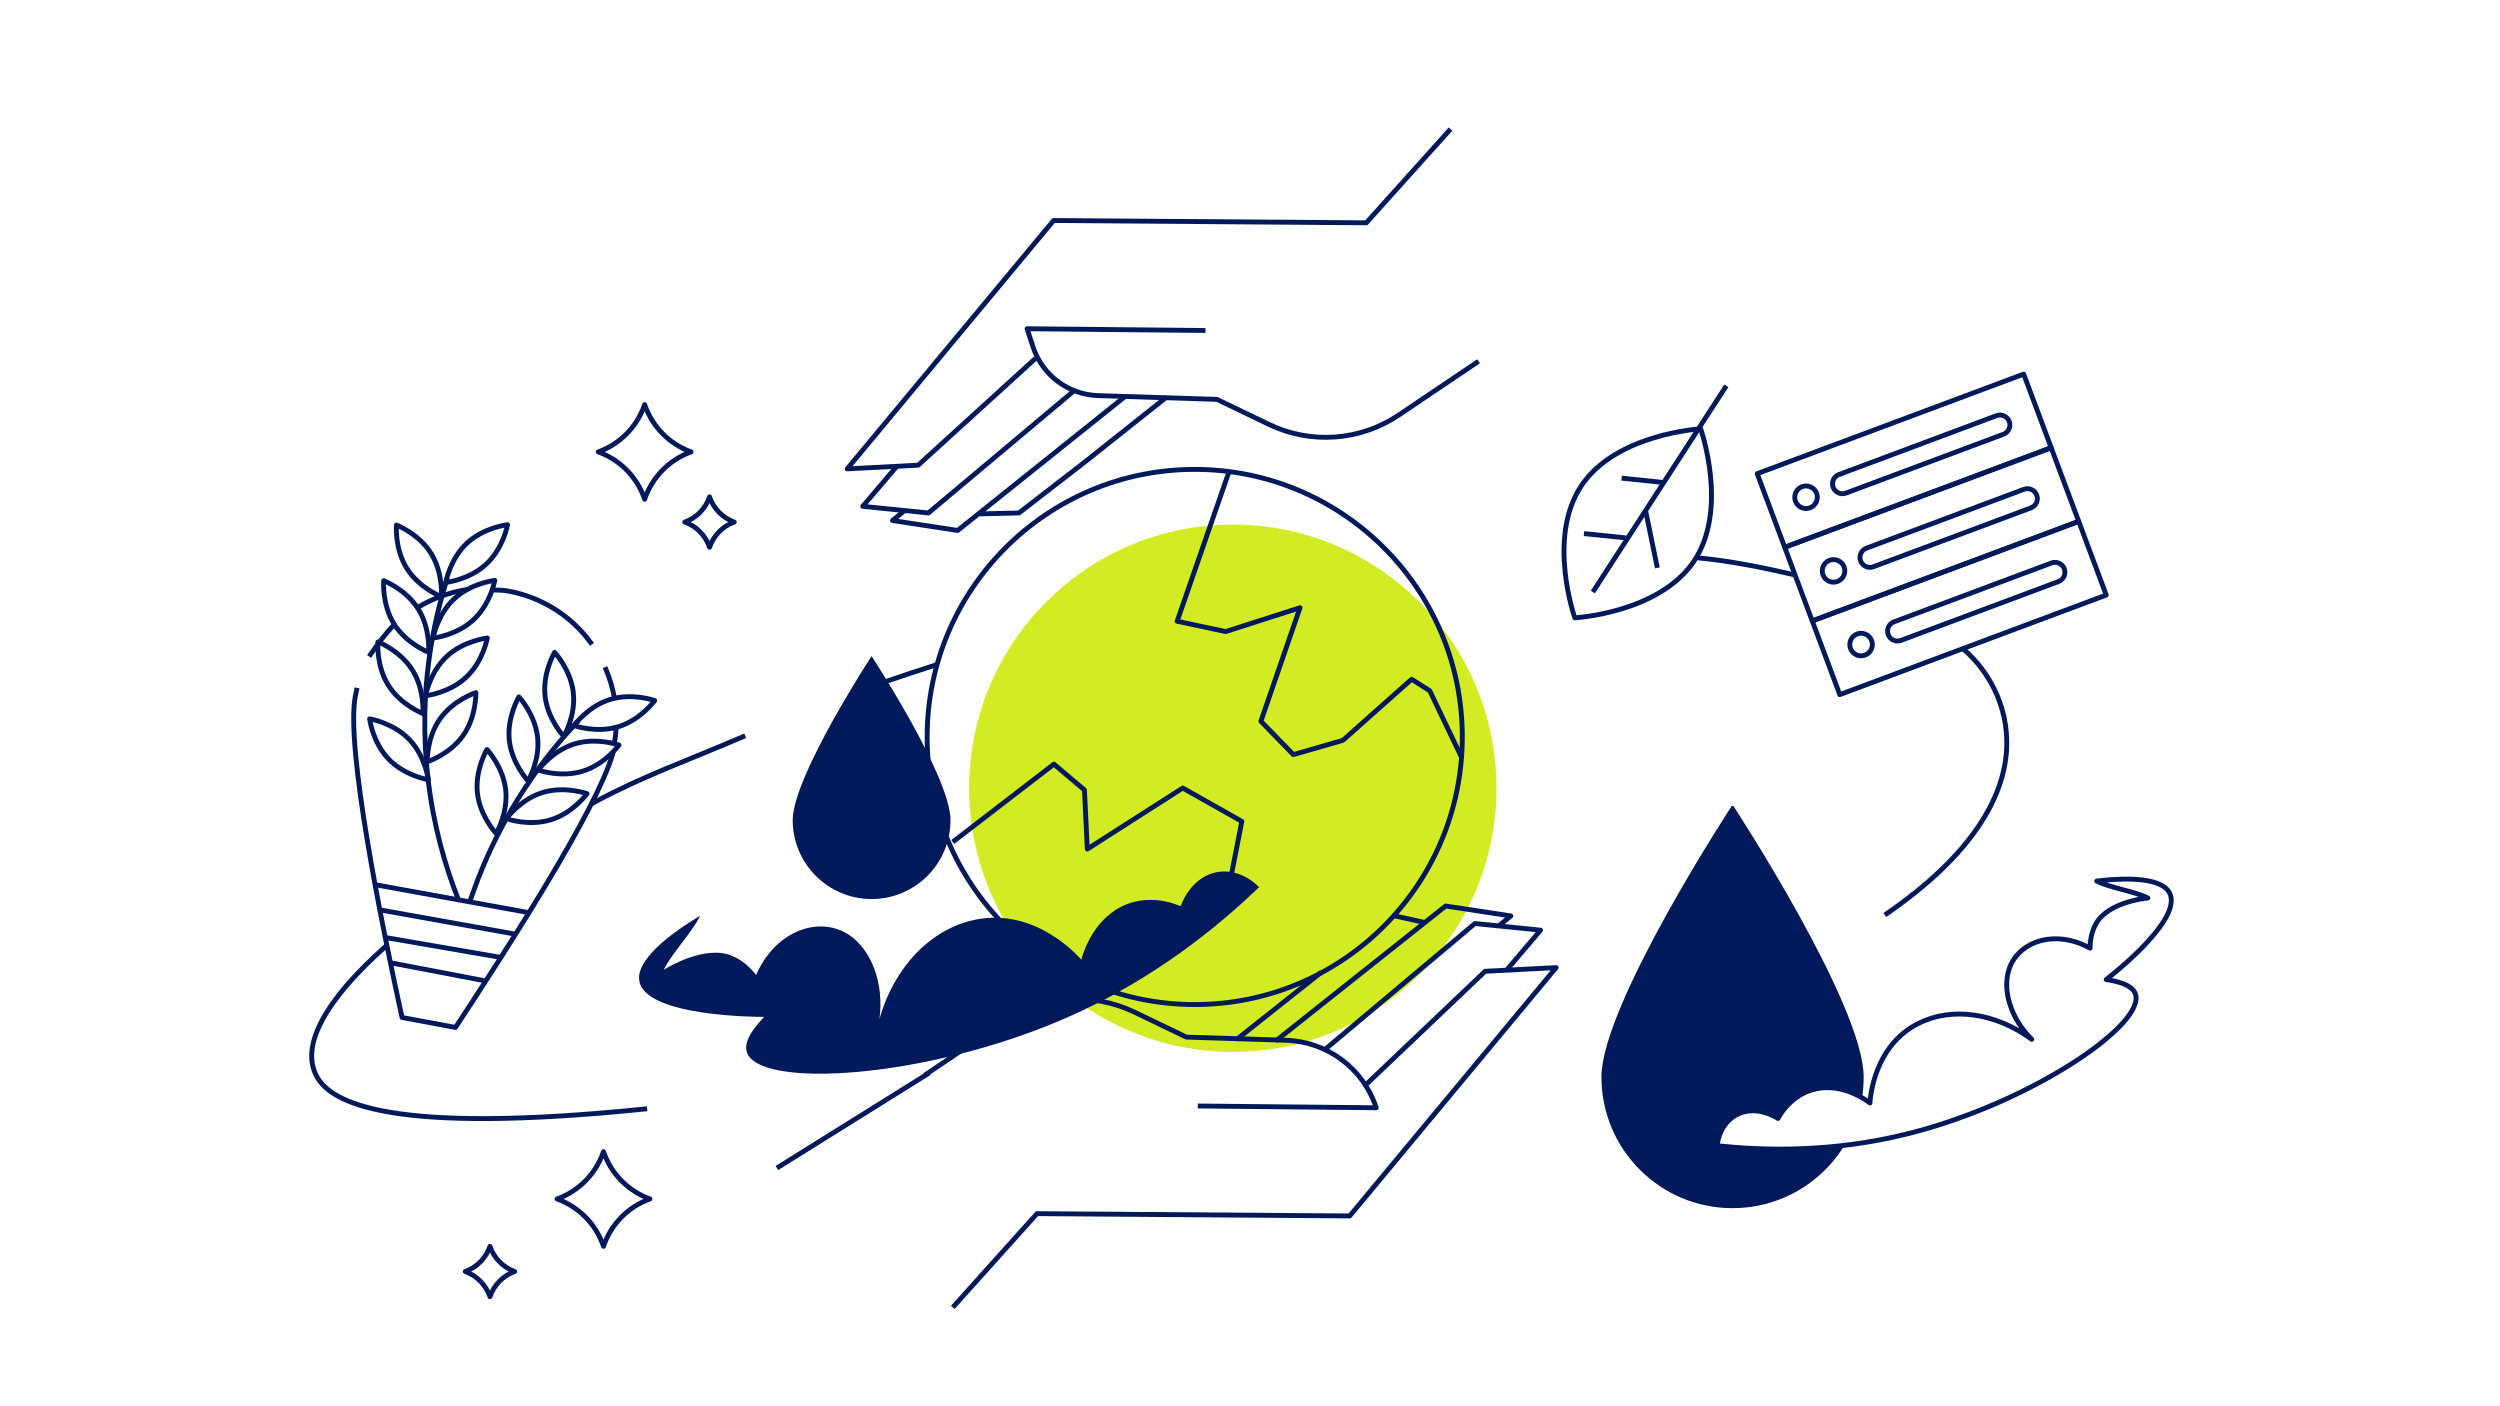 <?xml version="1.0" encoding="UTF-8"?>
<svg xmlns="http://www.w3.org/2000/svg" viewBox="0 0 1280 720">
  <defs>
    <style>
      .cls-1 {
        fill: #00195a;
      }

      .cls-2 {
        stroke-linecap: square;
        stroke-linejoin: round;
        stroke-width: 2.5px;
      }

      .cls-2, .cls-3 {
        fill: none;
        stroke: #00195a;
      }

      .cls-4 {
        fill: #d2eb23;
      }

      .cls-3 {
        stroke-linejoin: bevel;
      }
    </style>
  </defs>
  <g id="Flächen">
    <circle class="cls-4" cx="631.2" cy="403.58" r="135"/>
    <path class="cls-1" d="M358.46,468.87c-9.34,5.58-33.04,20.8-31.16,33.22,2.85,18.62,61.42,18.56,63.97,18.56-8.75,9.02-9.84,14.33-9.02,17.6,4.93,19.65,92.7,14.28,164.81-17.6,44.18-19.5,76.78-46.44,97.58-66.41-7.81-7.9-18.3-10.22-27.05-5.87-8.55,4.26-12.22,13.22-13.13,15.63-1.85-.85-20-8.87-36.07,3.91-9.87,7.84-13.6,19.27-14.77,23.44-2.32-2.64-23.82-26.56-54.14-20.5-22.7,4.52-41.62,24.15-49.2,50.79,2.44-17.98-4.05-35.34-15.57-42.97-15.16-10.05-37.66-2.29-47.56,20.5-2.26-2.91-6.29-7.22-12.31-9.78-13.63-5.76-32.96,5.76-34.98,7.17,3.82-8.14,14.77-19.53,18.59-27.67Z"/>
    <path class="cls-1" d="M486.65,419.92c0,22.32-18.1,40.39-40.39,40.39s-40.39-18.1-40.39-40.39,40.39-83.99,40.39-83.99c0,0,40.39,61.67,40.39,83.99Z"/>
    <path class="cls-1" d="M879.13,586.58c1.09-9.13,6.78-15.96,14.72-17.54,7.72-1.55,14.67,2.43,16.49,3.57.78-1.51,8.55-15.93,25.55-15.74,7,.07,12.97,2.62,17.03,4.93.54-3.38.8-6.83.8-10.35,0-36.8-66.63-138.52-66.63-138.52,0,0-66.63,101.73-66.63,138.52s29.83,66.63,66.63,66.63c23.56,0,44.28-12.24,56.13-30.7l.34-.92c-25.31,2.91-47.66,1.9-64.42.12h-.02Z"/>
  </g>
  <g id="Konturen">
    <g>
      <path class="cls-2" d="M285.23,613.86c11.17,4.03,19.97,12.97,23.76,24.24,3.79-11.27,12.58-20.23,23.76-24.24-11.17-4.03-19.97-12.97-23.76-24.24-3.79,11.27-12.58,20.23-23.76,24.24Z"/>
      <path class="cls-2" d="M306.31,231.37c11.17,4.03,19.97,12.97,23.76,24.24,3.79-11.27,12.58-20.23,23.76-24.24-11.17-4.03-19.97-12.97-23.76-24.24-3.79,11.27-12.58,20.23-23.76,24.24Z"/>
      <path class="cls-2" d="M238.2,651.02c5.95,2.14,10.62,6.9,12.66,12.9,2.02-6,6.7-10.76,12.65-12.9-5.95-2.14-10.61-6.9-12.65-12.9-2.02,6-6.71,10.76-12.66,12.9Z"/>
      <path class="cls-2" d="M350.63,267.3c5.95,2.14,10.62,6.9,12.66,12.9,2.02-6,6.7-10.76,12.65-12.9-5.95-2.14-10.61-6.9-12.65-12.9-2.02,6-6.71,10.76-12.66,12.9Z"/>
      <path class="cls-2" d="M488.81,430.32l50.79-39.07,15.63,13.19,1.47,30.28,48.85-31.25,30.28,17.09-9.12,46.51"/>
      <path class="cls-2" d="M629.03,242.16l-26.33,75.92,24.81,5.29,38.1-12.22-20.03,58.13,16.62,17.09,25.38-7.34,35.16-31.25,9.28,5.87,15.63,32.72"/>
      <path class="cls-2" d="M1036.12,191.54l-136.43,50.98,14.09,37.7,136.43-50.98-14.09-37.7Z"/>
      <path class="cls-2" d="M924.69,260.37c3.19,0,5.78-2.59,5.78-5.78s-2.59-5.78-5.78-5.78-5.78,2.59-5.78,5.78,2.59,5.78,5.78,5.78Z"/>
      <path class="cls-2" d="M1022.21,212.82l-80.66,30.14c-2.63.98-3.96,3.91-2.98,6.53.98,2.63,3.91,3.96,6.53,2.98l80.66-30.14c2.63-.98,3.96-3.91,2.98-6.53-.98-2.63-3.91-3.96-6.53-2.98Z"/>
      <path class="cls-2" d="M1050.2,229.23l-136.43,50.98,14.09,37.7,136.43-50.98-14.09-37.7Z"/>
      <path class="cls-2" d="M938.77,298.08c3.19,0,5.78-2.59,5.78-5.78s-2.59-5.78-5.78-5.78-5.78,2.59-5.78,5.78,2.59,5.78,5.78,5.78Z"/>
      <path class="cls-2" d="M1036.28,250.52l-80.66,30.14c-2.63.98-3.96,3.91-2.98,6.53.98,2.63,3.91,3.96,6.53,2.98l80.66-30.14c2.63-.98,3.96-3.91,2.98-6.53-.98-2.63-3.91-3.96-6.53-2.98Z"/>
      <path class="cls-2" d="M1064.31,266.96l-136.43,50.98,14.09,37.7,136.43-50.98-14.09-37.7Z"/>
      <path class="cls-2" d="M952.87,335.79c3.19,0,5.78-2.59,5.78-5.78s-2.59-5.78-5.78-5.78-5.78,2.59-5.78,5.78,2.59,5.78,5.78,5.78Z"/>
      <path class="cls-2" d="M1050.39,288.24l-80.66,30.14c-2.63.98-3.96,3.91-2.98,6.53.98,2.63,3.91,3.96,6.53,2.98l80.66-30.14c2.63-.98,3.96-3.91,2.98-6.53-.98-2.63-3.91-3.96-6.53-2.98Z"/>
      <path class="cls-2" d="M192.7,453.08l77,14"/>
      <path class="cls-2" d="M195.7,466.08l67,12"/>
      <path class="cls-2" d="M197.7,480.08l58,10"/>
      <path class="cls-2" d="M200.7,493.08l47,9"/>
      <path class="cls-2" d="M201.7,320.08c-3.7,3.37-9.19,10.94-12,15"/>
      <path class="cls-2" d="M237.7,302.08c-8.12,1.4-16.04,4.36-23.23,8.56"/>
      <path class="cls-2" d="M302.36,328.92c-9.79-13.29-24.46-23-41.97-26.26-3.19-.59-4.53-.45-7.69-.59"/>
      <path class="cls-2" d="M314.54,357.16c-.89-4.99-2.34-9.83-4.29-14.42"/>
      <path class="cls-2" d="M314.55,380.59c.47-2.67.77-5.32.92-7.96"/>
      <path class="cls-2" d="M182.56,353.41c-.24,1.07-.49,2.16-.68,3.28-4.79,25.89,13.09,114.6,23.97,164.27l27.37,5.08c26.53-40.33,71.92-110.73,80.47-139.96"/>
      <path class="cls-2" d="M197.34,484.64c-30.36,26.99-44.23,50.99-34.88,66.99,7.55,12.92,37.09,29.49,167.62,16.18"/>
      <path class="cls-2" d="M380.39,377.21c-29.03,12.44-51.87,20.41-76.69,33.87"/>
      <path class="cls-2" d="M478.54,340.65c-8.04,2.55-16.01,5.2-23.93,7.92"/>
      <path class="cls-2" d="M917.7,294.08c-15.64-3.57-30.84-6.74-48.55-8.49"/>
      <path class="cls-2" d="M966.07,467.76c88.85-61.38,61.38-116.47,39.59-135.03"/>
      <path class="cls-2" d="M515.51,476.48c-2.31,4.18-4.98,8.7-8.02,13.48-10.35,16.37-13.7,22.03-21.45,29.78,14.52-9.16,23.76-13.14,42.97-31.07"/>
      <path class="cls-2" d="M1073.53,451.1c8.91-1.09,32.14-3.18,37.19,5.9,7.58,13.6-30.7,43.26-32.38,44.55,10.3,1.46,13.7,4.4,14.82,6.92,6.75,15.35-53.32,56.33-116.59,72.07-38.74,9.64-73.69,8.6-97.43,6.07,1.09-9.13,6.78-15.96,14.72-17.54,7.72-1.55,14.67,2.43,16.49,3.57.78-1.51,8.55-15.93,25.55-15.74,10.44.12,18.65,5.68,21.52,7.84.17-2.91,2.09-29.44,24.97-40.83,17.12-8.55,39.42-5.32,57.88,8.23-10.69-10.52-15.25-25.14-11.61-35.97,4.81-14.26,23.44-20.6,41.46-10.71,0-3.04.44-7.89,3.08-12.61,5.98-10.66,24.46-12.95,26.5-13.07-6.63-3.38-19.55-5.27-26.18-8.65v-.05Z"/>
      <path class="cls-3" d="M943.2,587.38c-11.85,18.46-32.55,30.7-56.13,30.7-36.8,0-66.63-29.83-66.63-66.63s66.63-138.52,66.63-138.52c0,0,66.63,101.73,66.63,138.52,0,3.55-.27,7.04-.8,10.44"/>
      <polyline class="cls-2" points="700.7 554.08 760.38 497.3 796.74 495.41 691.06 622.56 530.93 621.39 488.67 668.45"/>
      <line class="cls-2" x1="398.83" y1="597.36" x2="474.64" y2="550.05"/>
      <path class="cls-2" d="M614.51,566.28l90.13.89h0c-6.6-20.07-25.05-33.88-46.17-34.55l-51.06-1.62-26.62-12.81c-21.46-10.32-46.78-8.49-66.53,4.82l-39.77,26.8"/>
      <polyline class="cls-2" points="772.25 495.67 788.76 476.24 755.16 472.84 678.7 537.08"/>
      <polyline class="cls-2" points="768.49 473.12 773.55 468.96 740.16 463.88 654.14 532.2"/>
      <line class="cls-2" x1="675.49" y1="498.6" x2="634.13" y2="531.44"/>
      <line class="cls-2" x1="728.3" y1="472.06" x2="714.7" y2="469.08"/>
      <circle class="cls-2" cx="611.7" cy="377.33" r="137"/>
      <g>
        <path class="cls-2" d="M241.11,460.07c.29-.85.58-1.7.88-2.56,15.11-43.14,38.77-72.08,53.15-87.36"/>
        <path class="cls-2" d="M258.92,404.44c1.3,11.88-4.89,22.31-4.89,22.31,0,0-8.3-8.84-9.6-20.72-1.3-11.88,4.89-22.31,4.89-22.31,0,0,8.3,8.84,9.6,20.72Z"/>
        <path class="cls-2" d="M277.75,405.79c11.42-3.53,22.83.57,22.83.57,0,0-7.1,9.83-18.52,13.36-11.42,3.53-22.83-.57-22.83-.57,0,0,7.1-9.83,18.52-13.36Z"/>
        <path class="cls-2" d="M275.26,377.52c1.3,11.88-4.89,22.31-4.89,22.31,0,0-8.3-8.84-9.6-20.72-1.3-11.88,4.89-22.31,4.89-22.31,0,0,8.3,8.84,9.6,20.72Z"/>
        <path class="cls-2" d="M294.08,380.9c11.42-3.53,22.83.57,22.83.57,0,0-7.1,9.83-18.52,13.36s-22.83-.57-22.83-.57c0,0,7.1-9.83,18.52-13.36Z"/>
        <path class="cls-2" d="M293.55,354.73c1.3,11.88-4.89,22.31-4.89,22.31,0,0-8.3-8.84-9.6-20.72-1.3-11.88,4.89-22.31,4.89-22.31,0,0,8.3,8.84,9.6,20.72Z"/>
        <path class="cls-2" d="M315.57,372.37c-11.03,2.95-21.71-.89-21.71-.89,0,0,7.1-9.83,18.52-13.36s22.83.57,22.83.57c0,0-7.1,9.83-18.52,13.36-.37.12-.75.22-1.12.32"/>
      </g>
      <g>
        <path class="cls-2" d="M234.49,460.08c-6.65-16.92-12.65-37.7-15.4-61.81-5.22-45.41,3.34-81.16,9.61-101.19"/>
        <path class="cls-2" d="M211.18,343.11c6.35,10.12,5.33,22.21,5.33,22.21,0,0-11.33-4.33-17.68-14.46-6.35-10.12-5.33-22.21-5.33-22.21,0,0,11.33,4.33,17.68,14.46Z"/>
        <path class="cls-2" d="M228.71,336.12c8.73-8.16,20.79-9.44,20.79-9.44,0,0-2.1,11.94-10.84,20.1-8.73,8.16-20.79,9.44-20.79,9.44,0,0,2.1-11.94,10.84-20.1Z"/>
        <path class="cls-2" d="M201.78,319.52c-6.35-10.12-5.33-22.21-5.33-22.21,0,0,11.33,4.33,17.68,14.46,6.35,10.12,5.33,22.21,5.33,22.21,0,0-11.33-4.33-17.68-14.46"/>
        <path class="cls-2" d="M232.55,306.6c8.73-8.16,20.79-9.44,20.79-9.44,0,0-2.1,11.94-10.84,20.1-8.73,8.16-20.79,9.44-20.79,9.44,0,0,2.1-11.94,10.84-20.1Z"/>
        <path class="cls-2" d="M220.66,283.28c6.35,10.12,5.33,22.21,5.33,22.21,0,0-11.33-4.33-17.68-14.46-6.35-10.12-5.33-22.21-5.33-22.21,0,0,11.33,4.33,17.68,14.46Z"/>
        <path class="cls-2" d="M239.08,278.11c8.73-8.16,20.79-9.44,20.79-9.44,0,0-2.1,11.94-10.84,20.1-8.73,8.16-20.79,9.44-20.79,9.44,0,0,2.1-11.94,10.84-20.1Z"/>
      </g>
      <path class="cls-2" d="M209.51,378.57c8.29,8.61,9.77,20.64,9.77,20.64,0,0-11.97-1.92-20.27-10.52-8.29-8.61-9.77-20.64-9.77-20.64,0,0,11.97,1.92,20.27,10.52Z"/>
      <path class="cls-2" d="M225.23,368.13c6.88-9.78,18.41-13.51,18.41-13.51,0,0,.39,12.12-6.48,21.9-6.88,9.78-18.41,13.51-18.41,13.51,0,0-.39-12.12,6.48-21.9Z"/>
      <polyline class="cls-2" points="529.38 184.22 470.11 238.18 433.75 240.06 539.44 112.91 699.56 114.08 741.83 67.03"/>
      <path class="cls-2" d="M615.98,169.2l-90.13-.89,3.07,9.34c4.76,14.47,18.05,24.41,33.27,24.9l60.88,1.93,26.62,12.81c21.46,10.32,46.78,8.49,66.53-4.82l39.77-26.8"/>
      <polyline class="cls-2" points="458.24 239.81 441.74 259.24 475.33 262.64 548.7 201.08"/>
      <polyline class="cls-2" points="462.01 262.35 456.95 266.51 490.33 271.6 574.7 204.08"/>
      <polyline class="cls-2" points="502.7 263.08 521.7 262.64 555 236.88 596.36 204.04"/>
      <g>
        <path class="cls-2" d="M809.64,248.72c17.79-26.72,61.1-29.15,61.1-29.15,0,0,14.46,40.89-3.33,67.61-17.79,26.72-61.1,29.15-61.1,29.15,0,0-14.46-40.89,3.33-67.61Z"/>
        <line class="cls-2" x1="816.21" y1="302.08" x2="883.2" y2="198.58"/>
        <line class="cls-2" x1="831.51" y1="244.95" x2="850.64" y2="246.93"/>
        <line class="cls-2" x1="848.32" y1="289.54" x2="842.74" y2="262.42"/>
        <line class="cls-2" x1="812.24" y1="273.33" x2="831.36" y2="275.3"/>
      </g>
    </g>
  </g>
</svg>